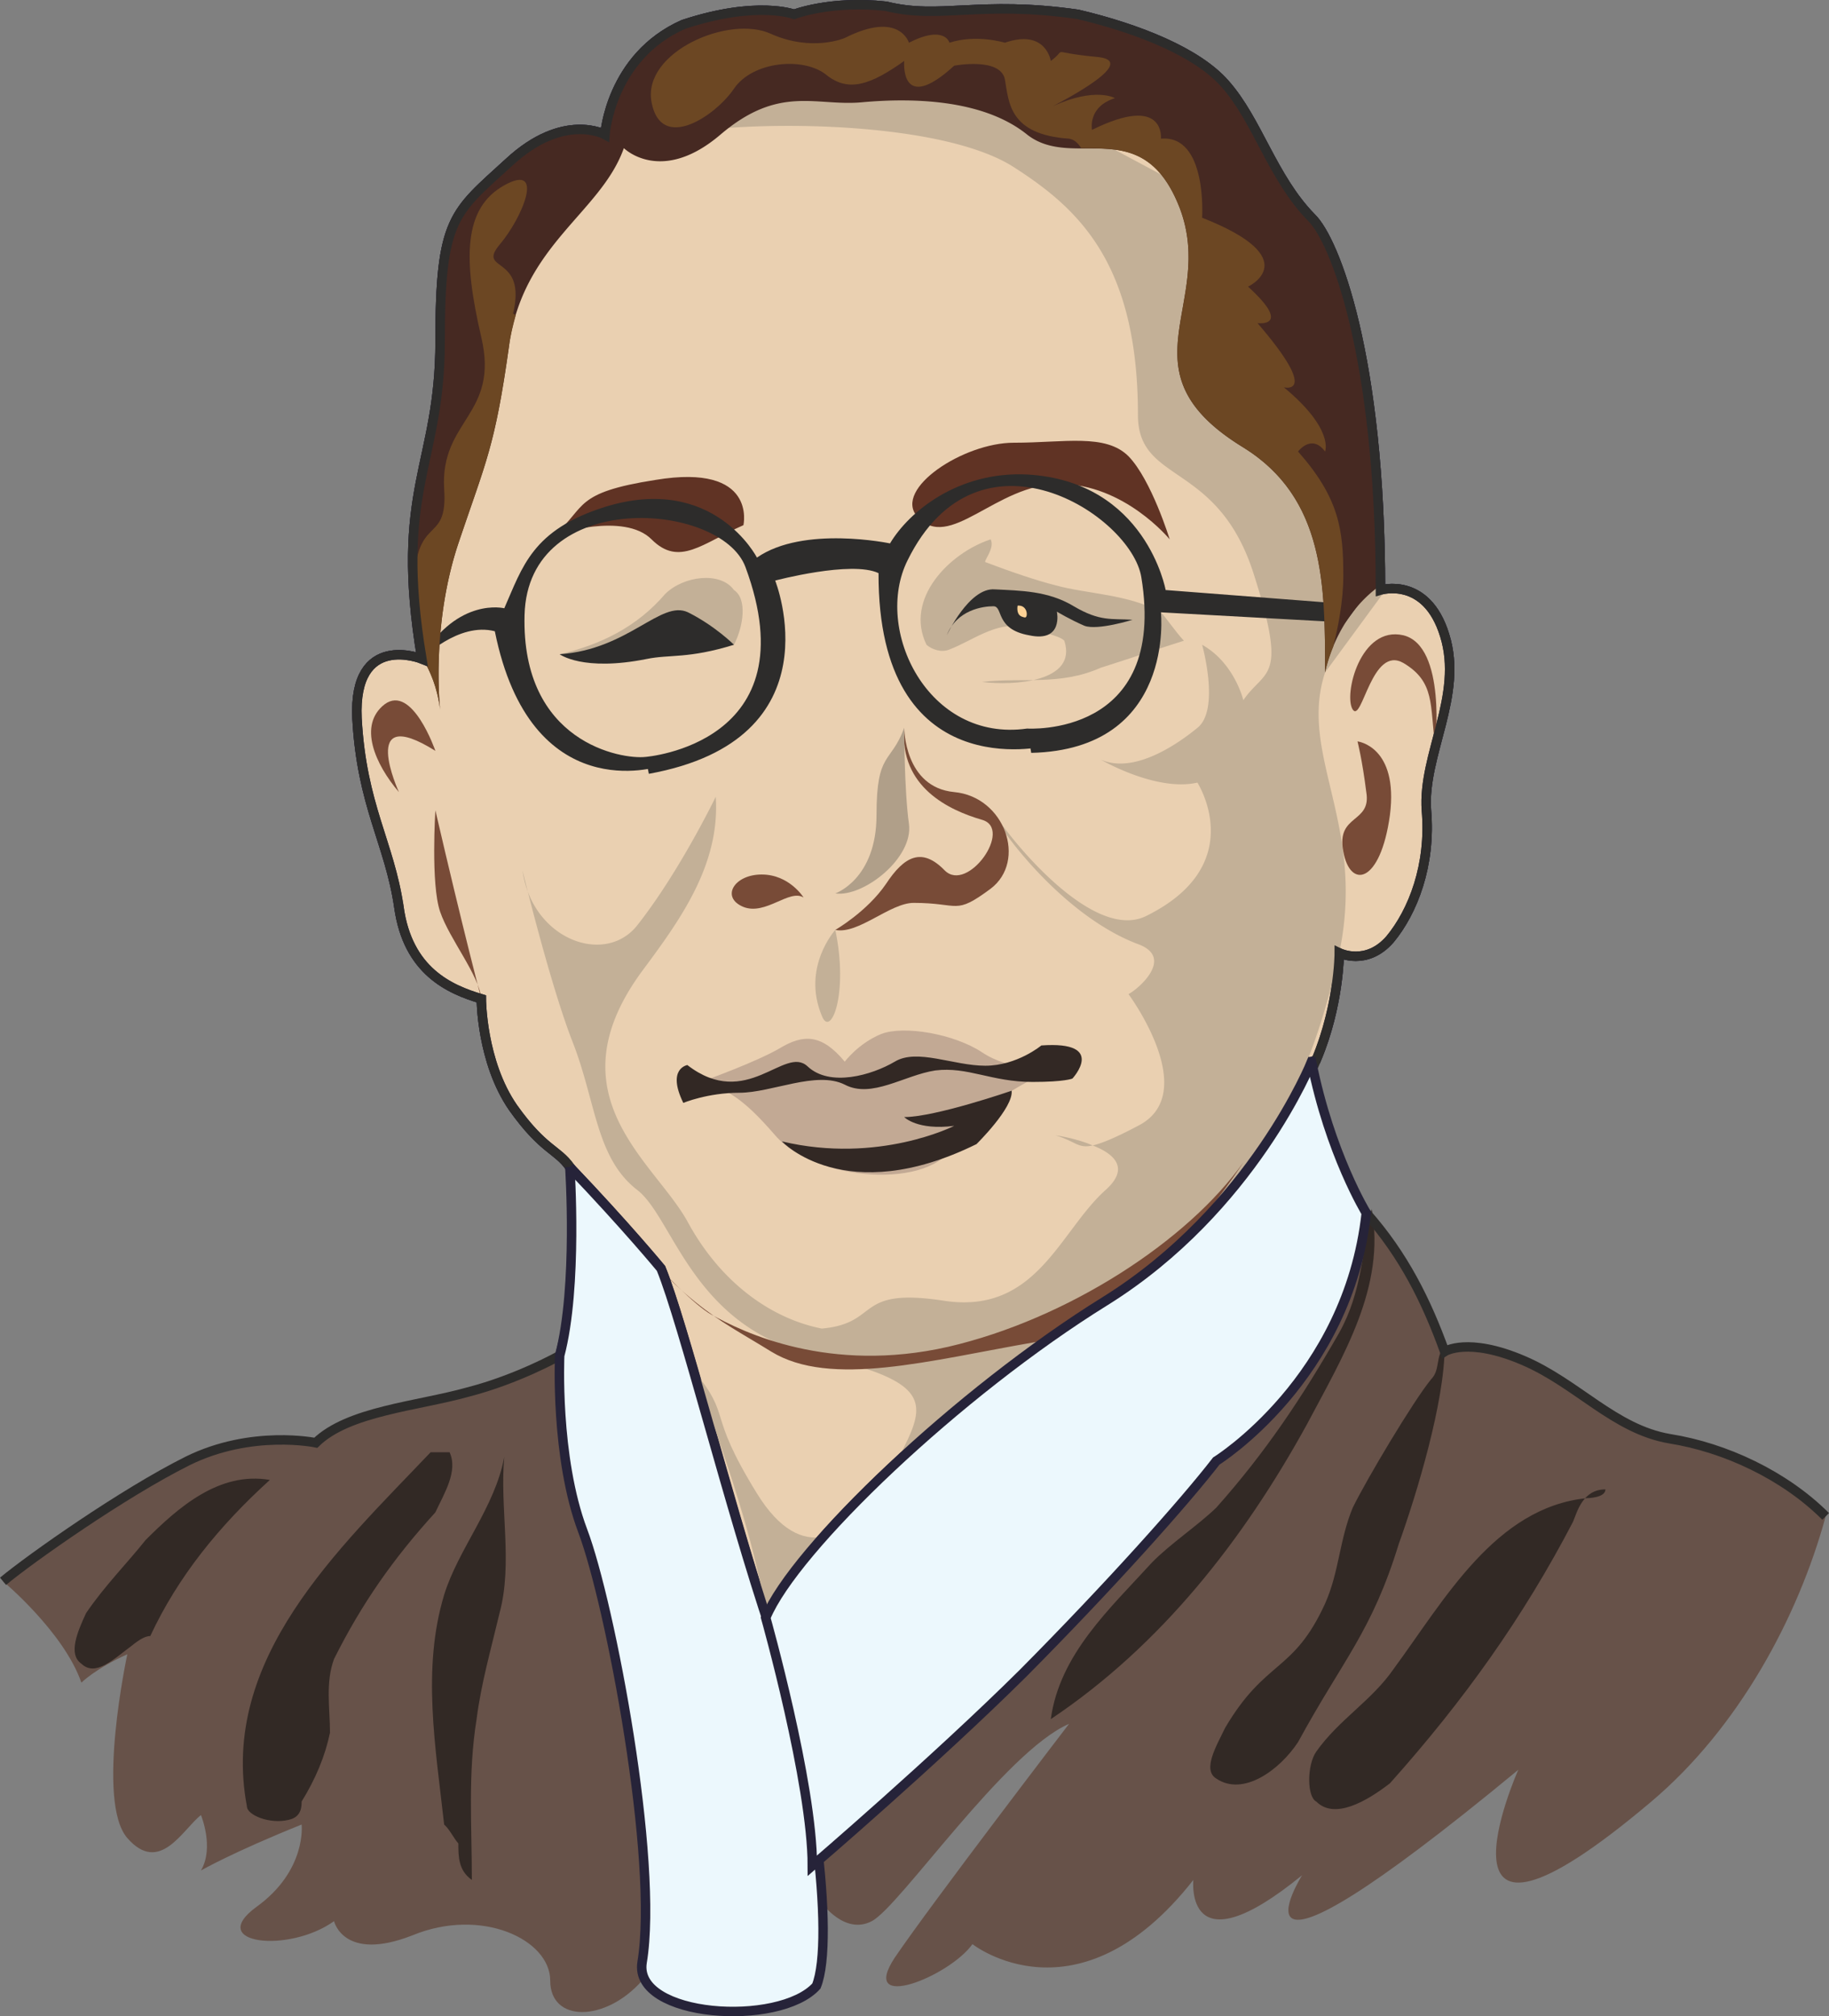 <svg xmlns="http://www.w3.org/2000/svg" width="259.912" height="286.457" viewBox="0 0 194.934 214.843"><rect x="0" y="0" width="194.934" height="214.843" fill="#808080" stroke="none"/><path d="M208.862 492.225s1.512-1.512 4.896-3.024c0 0-3.384 15.696 0 19.584 3.456 3.96 5.904-.936 7.848-2.448 0 0 1.44 3.456 0 5.904 0 0 3.384-1.944 10.728-4.896 0 0 .576 4.896-4.824 8.784-5.4 3.96 3.456 4.968 8.28 1.512 0 0 1.008 4.392 8.352 1.512 7.344-3.024 14.688.432 14.688 4.824 0 4.464 5.832 4.464 9.792 0 3.96-4.392 19.152-8.28 19.152-8.28s2.448 3.456 5.328 1.944c2.952-1.512 14.184-18.072 21.024-21.024 0 0-14.616 19.08-18.576 24.912-3.888 5.904 5.832 2.016 8.28-1.44 0 0 11.232 8.856 23.544-6.84 0 0-1.008 9.792 11.592-.504 0 0-10.152 16.2 23.04-11.232 0 0-10.944 24.624 14.184 3.384 9.288-7.848 15.624-19.584 18.576-30.384-4.392-4.392-10.728-7.344-16.632-8.28-5.904-1.008-9.864-5.904-15.624-8.352-5.904-2.52-8.352-.936-8.352-.936-1.944-5.4-4.392-10.296-8.352-14.76l-85.968 15.192s-4.464 2.52-9.792 3.888c-5.4 1.512-12.744 2.016-16.2 5.4 0 0-6.84-1.44-13.68 1.944-6.912 3.456-16.704 10.368-19.656 12.816 0 0 6.48 5.4 8.352 10.8z" style="fill:#675249" transform="translate(-200.188 -312.929)"/><path d="M253.934 468.177c-.504 5.4.936 11.304-.504 16.632-.936 3.96-1.944 7.416-2.448 11.304-.936 5.904-.504 11.232-.504 17.136-1.44-1.008-1.44-2.52-1.44-3.888-.504-.576-.936-1.512-1.512-2.016-.936-8.352-2.376-16.632 0-24.48 1.512-4.896 5.4-9.288 6.408-14.688zm-22.968 38.663c1.368-.287 1.368-1.44 1.368-1.943 1.512-2.448 2.52-4.896 3.024-7.344 0-2.52-.504-5.328.432-7.848 2.952-5.904 6.336-10.728 10.8-15.624.936-2.016 2.448-4.392 1.512-6.408h-2.016c-9.792 10.296-22.536 22.032-19.584 37.728 0 .936 2.448 1.944 4.464 1.44zm-16.704-18.575c.792-.648 1.44-1.008 1.944-1.008 2.952-6.336 7.344-11.736 12.744-16.632-5.4-.936-9.792 2.952-13.248 6.408-1.944 2.448-4.32 4.824-6.336 7.776-.936 2.016-1.944 4.392-.504 5.4 1.512 1.44 3.456-.504 5.4-1.944zm132.12-46.512c1.512 8.28-3.024 15.624-6.912 22.968-6.768 12.312-15.552 23.544-27.288 31.392.936-6.912 6.336-11.808 10.728-16.632 1.944-2.016 4.896-3.96 6.912-5.904 5.256-5.904 9.144-11.736 13.104-18.648 2.448-4.392 2.448-8.784 3.456-13.176zm7.776 14.687c0 5.833-2.952 15.625-4.896 21.025-2.88 9.36-5.904 12.24-10.728 21.096-1.944 2.952-5.832 5.832-8.712 3.888-1.512-.936 0-3.456.936-5.4 4.32-7.344 7.272-5.832 10.656-13.248 1.512-3.384 1.512-6.768 2.952-10.224 1.44-2.952 6.408-11.304 8.352-13.68 1.008-1.008.432-2.52 1.44-3.456zm17.136 15.193c-2.448 0-3.024 2.448-3.456 3.456-5.328 10.224-11.664 19.08-19.512 27.864-2.52 1.944-5.904 3.888-7.848 1.944-1.008-.504-1.008-3.888 0-5.328 2.448-3.456 5.904-5.4 8.28-8.856 5.4-7.344 10.8-17.136 20.52-18.144 0 0 2.016 0 2.016-.936z" style="fill:#322925" transform="translate(-200.188 -312.929)"/><path d="M242.702 409.569c.936 6.84 5.4 8.784 8.784 9.792 0 0 0 6.696 3.384 11.592 3.24 4.536 4.68 4.392 6.048 6.336 6.048 6.336 9.72 10.8 9.72 10.8 2.304 5.616 6.984 24.048 11.232 37.224 2.952-7.344 20.52-24.048 36.144-33.768 15.696-9.792 21.96-25.488 21.96-25.488l.504-.216c2.448-5.76 2.448-11.376 2.448-11.376s2.88 1.44 5.4-1.44c2.448-2.952 4.392-7.92 3.888-13.752-.432-5.904 3.96-12.24 1.944-18.648-1.944-6.336-6.84-4.824-6.84-4.824 0-24.984-4.896-37.296-7.344-39.672-4.176-4.248-5.76-10.368-9.216-14.256-2.952-3.384-9.288-5.904-15.696-7.416-10.512-1.512-14.688.576-20.448-.864-5.904-.648-9.792.864-9.792.864s-3.96-1.512-11.808 1.08c-7.776 3.456-8.352 11.736-8.352 11.736s-4.392-2.448-10.224 2.952c-5.904 5.4-7.344 5.904-7.344 19.08 0 13.248-4.968 15.696-1.944 33.84 0 0-7.344-2.952-6.912 6.336.504 9.288 3.456 13.248 4.464 20.088z" style="fill:#ead0b1;stroke:#262339;stroke-width:1.008;stroke-miterlimit:10.433" transform="translate(-200.188 -312.929)"/><path d="M242.702 409.569c.936 6.84 5.4 8.784 8.784 9.792 0 0 0 6.696 3.384 11.592 3.24 4.536 4.68 4.392 6.048 6.336 6.048 6.336 9.72 10.8 9.72 10.8 2.304 5.616 6.984 24.048 11.232 37.224 2.952-7.344 20.52-24.048 36.144-33.768 15.696-9.792 21.96-25.488 21.96-25.488l.504-.216c2.448-5.76 2.448-11.376 2.448-11.376s2.88 1.44 5.4-1.44c2.448-2.952 4.392-7.92 3.888-13.752-.432-5.904 3.96-12.24 1.944-18.648-1.944-6.336-6.84-4.824-6.84-4.824 0-24.984-4.896-37.296-7.344-39.672-4.176-4.248-5.76-10.368-9.216-14.256-2.952-3.384-9.288-5.904-15.696-7.416-10.512-1.512-14.688.576-20.448-.864-5.904-.648-9.792.864-9.792.864s-3.96-1.512-11.808 1.08c-7.776 3.456-8.352 11.736-8.352 11.736s-4.392-2.448-10.224 2.952c-5.904 5.4-7.344 5.904-7.344 19.08 0 13.248-4.968 15.696-1.944 33.84 0 0-7.344-2.952-6.912 6.336.504 9.288 3.456 13.248 4.464 20.088zm39.672 77.256c-.144-.504-.36-1.008-.504-1.512h-.072z" style="fill:#ead0b1;stroke:#262339;stroke-width:1.008;stroke-miterlimit:10.433" transform="translate(-200.188 -312.929)"/><path d="M268.118 439.737c3.888 3.024 5.904 14.76 19.08 17.64 13.176 2.952 11.664 5.328 8.352 11.664 6.552-6.192 14.76-12.744 22.464-17.496.864-.576 1.656-1.08 2.448-1.656a83.607 83.607 0 0 0 6.912-5.76c3.024-3.024 5.544-6.12 7.344-8.856 4.248-6.48 6.552-13.32 8.208-20.808 2.88-13.752-4.392-21.096-1.512-29.88l6.552-8.928c-.432 0-.648.144-.648.144 0-16.92-2.232-27.936-4.392-34.128l-53.352-28.512c-2.952.288-4.752 1.296-4.752 1.296s-3.96-1.512-11.808 1.08c-1.296.576-2.376 1.296-3.312 2.016l5.76 9.216c9.36-1.008 25.92-.432 32.76 3.96 6.84 4.392 13.248 10.152 13.248 26.424 0 7.344 8.352 4.896 12.24 16.632 3.816 11.808 1.368 10.296-1.008 13.752 0 0-.936-3.96-4.392-5.904 0 0 1.944 6.912-.504 8.856-2.376 1.944-6.84 4.896-10.296 3.384 0 0 5.904 3.456 10.296 2.448 0 0 5.616 8.712-5.4 14.184-4.896 2.52-12.168-5.4-15.12-9.288-3.024-3.888 4.464 8.64 14.184 12.312 3.96 1.44 0 4.824-1.008 5.328 0 0 7.848 10.584 1.008 14.04-2.448 1.296-3.888 1.872-4.824 2.088 2.232.864 4.032 2.376 1.368 4.752-4.896 4.392-7.344 13.248-17.136 11.808-9.72-1.512-6.768 2.376-13.104 2.952-5.472-1.08-10.8-4.968-14.256-11.304-3.456-6.408-14.688-13.464-4.896-26.784 3.96-5.328 8.352-11.304 7.848-18.576 0 0-3.816 7.92-8.352 13.68-3.456 4.392-11.232 1.512-12.24-5.832 0 0 2.952 12.24 5.4 18.432 2.448 6.336 2.448 12.24 6.84 15.624z" style="fill:#c3b097" transform="translate(-200.188 -312.929)"/><path d="M316.646 434.985c-1.8-.792-3.96-1.08-3.96-1.08 2.16.648 2.376 1.44 3.96 1.08zm-28.656 41.688c-2.232.432-4.68-.648-7.128-4.608-5.544-9-2.448-7.848-6.84-13.248 0 0 6.768 17.136 7.776 26.424 0 0 .072 0 .072.072.864-2.232 3.096-5.256 6.12-8.64z" style="fill:#c3b097" transform="translate(-200.188 -312.929)"/><path d="M353.15 392.433s1.224-10.656-3.384-11.808c-4.608-1.08-6.408 6.408-5.4 7.92 1.008 1.44 2.016-6.912 5.4-4.968 3.384 2.016 2.808 4.464 3.384 8.856zm-8.28-.504s4.392.504 3.456 7.848c-1.008 7.344-4.248 7.92-4.968 3.888-.792-4.032 3.024-2.952 2.448-6.336-.432-3.456-.936-5.4-.936-5.4zm-98.28 1.008s-2.448-7.128-5.4-4.968c-2.88 2.232-1.008 6.408 1.512 9.36 0 0-4.392-9.576 3.888-4.392zm4.896 26.423s-1.944-7.343-4.896-20.087c0 0-.504 7.848.504 10.8 1.008 2.952 4.176 6.768 4.392 9.288z" style="fill:#784b37" transform="translate(-200.188 -312.929)"/><path d="M279.422 368.889s1.512-6.624-9.36-4.824c-8.784 1.368-7.344 2.88-10.728 5.832 0 0 7.344-2.448 10.296.504 2.952 2.952 5.4.432 9.792-1.512zm18.504-.936c-2.52-2.952 4.968-7.848 10.296-7.848 5.4 0 9.792-1.008 12.24 1.44 2.448 2.52 4.392 8.856 4.392 8.856s-4.824-5.904-11.736-5.904c-6.84 0-11.736 7.344-15.192 3.456z" style="fill:#603324" transform="translate(-200.188 -312.929)"/><path d="M296.558 390.489s0 6.336 5.328 6.84c5.4.504 7.776 7.344 3.888 10.296-3.888 2.88-3.24 1.512-8.208 1.512-2.52 0-5.904 3.384-8.352 2.88 0 0 3.384-1.944 5.4-4.896 1.944-2.952 3.816-3.96 6.264-1.44 2.448 2.448 7.344-4.464 3.96-5.4-3.456-1.008-8.784-3.456-8.28-9.792z" style="fill:#784b37" transform="translate(-200.188 -312.929)"/><path d="M296.558 390.489s0 6.624.504 10.224c.504 3.672-4.896 7.848-7.848 7.416 0 0 4.392-1.512 4.392-8.352s1.512-5.4 2.952-9.288z" style="fill:#b09f89" transform="translate(-200.188 -312.929)"/><path d="M285.83 408.56s-1.512-2.447-4.464-2.447c-2.952 0-4.392 2.448-1.944 3.456 2.376.936 4.896-1.944 6.408-1.008z" style="fill:#784b37" transform="translate(-200.188 -312.929)"/><path d="M289.214 412.017s-3.6 3.96-1.44 9.144c.936 2.448 2.88-2.304 1.44-9.144z" style="fill:#c3b097" transform="translate(-200.188 -312.929)"/><path d="M275.462 428s5.4-1.943 7.848-3.383c2.52-1.512 4.464-1.512 6.912 1.44 0 0 1.44-1.944 3.888-2.952 2.448-.936 7.776 0 10.728 1.944 2.88 1.944 6.84 1.944 9.288 1.008 0 0-9.864 3.96-12.24 8.784-2.376 4.896-14.76 4.032-19.08-.936-3.744-4.32-4.752-4.32-7.344-5.904z" style="fill:#c2a994" transform="translate(-200.188 -312.929)"/><path d="M273.446 426.417s-2.232.36-.432 4.032c0 0 2.592-1.08 5.976-1.08 3.456 0 8.208-2.376 11.232-.864 2.88 1.512 6.336-1.008 9.648-1.512 3.456-.432 5.976 1.224 10.368 1.224 3.456 0 4.248-.36 4.248-.36s3.744-4.032-3.312-3.528c0 0-2.592 2.16-5.976 2.16s-7.272-1.872-9.648-.432c-2.448 1.44-6.912 2.736-9.288.504-2.448-2.304-6.48 4.752-12.816-.144zm34.56 2.736s-8.136 2.808-11.448 2.808c0 0 1.368 1.44 5.328.936 0 0-8.064 4.104-18.36 1.656 0 0 6.696 7.2 20.736.288 0 0 3.96-3.888 3.744-5.688z" style="fill:#322824" transform="translate(-200.188 -312.929)"/><path d="M277.406 381.633h1.008c1.008-1.944 1.44-4.896 0-5.832-1.44-2.016-5.4-1.512-7.344.432-2.952 3.456-6.84 5.4-11.232 6.408 5.832.936 11.232-3.456 17.136-2.016zm23.976.504c-.864.36-1.872 0-2.448-.504-2.376-4.896 2.448-9.792 6.84-11.232.504 1.008-.936 2.448-.504 2.448 2.448.936 5.4 1.944 7.416 2.448 3.384.936 7.776.936 11.232 2.88.504.504 1.512 2.016 2.448 3.024-2.952.936-5.904 1.944-8.856 2.88-4.392 1.944-8.28 1.008-12.672 1.512 3.384.432 10.224 0 8.784-4.392-.504-.576-2.952-1.008-4.392-1.512-2.952-.504-5.4 1.512-7.848 2.448z" style="fill:#c3b097" transform="translate(-200.188 -312.929)"/><path d="M278.414 381.633s-2.016-2.016-4.896-3.456c-2.88-1.368-6.336 3.96-13.68 4.464 0 0 2.448 1.872 9.288.504 2.448-.504 4.392 0 9.288-1.512z" style="fill:#2d2c2b" transform="translate(-200.188 -312.929)"/><path d="M252.926 380.193c-3.888-1.008-7.776 2.952-7.776 2.952v-.216c3.888-6.408 8.784-5.184 8.784-5.184 1.944-4.392 2.952-8.352 10.728-10.8 11.592-3.6 16.2 5.4 16.2 5.4 4.968-3.456 14.184-1.512 14.184-1.512 2.016-3.384 7.272-7.704 14.616-7.344 12.672.72 14.76 12.312 14.76 12.312l20.52 1.584-1.368 1.872-19.656-1.08s1.584 14.616-13.824 14.976l-.432-2.592s14.976 1.008 12.168-16.128c-1.08-6.624-17.352-17.136-24.912-1.8-3.672 7.344 2.16 19.44 12.744 17.928 10.728-1.44 0 0 0 0l1.944 1.872S293.75 396.825 293.822 374c-2.88-1.368-11.016.792-11.016.792s6.768 16.92-13.464 20.592l-.36-1.8s17.64-1.368 10.656-20.232c-2.592-6.984-23.184-8.496-23.544 5.112-.36 13.608 10.368 15.408 12.888 15.12 2.592-.432 0 0 0 0l1.44 1.008s-13.68 4.536-17.496-14.4z" style="fill:#2d2c2b" transform="translate(-200.188 -312.929)"/><path d="M247.094 350.817c-.072.288-.072.576-.072.864v.216c0 .288-.072.576-.072.864v.216c0 .288 0 .576-.072.864v.144c-.936 9.432-4.32 13.32-1.728 28.944.864 1.44 1.656 3.24 1.944 5.616 0 0-1.008-8.856 1.944-17.712 2.952-8.784 3.888-10.224 5.4-21.024 1.44-10.8 9.792-14.184 12.24-21.096 0 0 3.96 3.96 10.296-1.44 6.336-5.4 10.224-2.952 15.192-3.456 4.896-.432 12.672-.432 17.496 3.456 4.968 3.888 12.312-2.448 16.272 7.848 3.888 10.296-6.552 17.352 6.768 25.488 8.712 5.4 8.712 14.688 8.712 23.976 0 0 1.008-5.832 5.904-9.288-.072-21.6-3.744-33.552-6.336-37.8 0-.072-.072-.144-.072-.216-.144-.144-.36-.432-.504-.576a1.988 1.988 0 0 0-.432-.576c-4.176-4.248-5.76-10.368-9.216-14.256-2.952-3.384-9.288-5.904-15.696-7.416-10.512-1.512-14.688.576-20.448-.864-5.904-.648-9.792.864-9.792.864s-3.96-1.512-11.808 1.08c-7.776 3.456-8.352 11.736-8.352 11.736s-4.392-2.448-10.224 2.952c-5.904 5.4-7.344 5.904-7.344 19.08v1.512z" style="fill:#462922" transform="translate(-200.188 -312.929)"/><path d="M343.358 374.289c0-4.896-.432-8.28-4.824-13.248 0 0 1.44-1.944 2.88 0 0 0 1.008-2.376-4.392-6.84 0 0 3.96 1.008-2.808-6.84 0 0 3.816.504-1.008-3.888 0 0 6.264-2.952-4.896-7.344 0 0 .576-8.856-4.392-8.424 0 0 .504-4.824-7.344-.936 0 0-.504-2.448 2.448-3.384 0 0-2.088-1.224-6.624.864 2.736-1.44 8.928-4.896 4.68-5.256-5.4-.504-2.952-1.008-4.896.432 0 0-.504-3.456-4.896-1.944 0 0-3.024-.936-5.904 0 0 0-.504-1.944-4.32 0 0 0-1.008-3.456-6.84-.504 0 0-3.456 1.512-7.848-.432-4.464-2.088-13.752 1.944-12.744 7.272 1.008 5.4 6.84 1.44 8.784-1.44 2.016-2.952 7.416-3.384 9.792-1.512 2.448 2.016 4.896 1.008 8.352-1.44 0 0-.504 5.832 5.328.504 0 0 4.896-.936 5.4 1.44.432 2.448.432 5.904 6.84 6.336.504.072.936.432 1.296 1.008 3.888.072 7.92-.288 10.512 6.408 3.888 10.296-6.552 17.352 6.768 25.488 8.712 5.4 8.712 14.688 8.712 23.976 0 0 .216-1.152.864-2.736.504-2.016 1.08-4.824 1.08-7.56zm-94.32-3.456c2.952-8.784 3.888-10.224 5.4-21.024.144-1.152.432-2.232.72-3.312l-.288-.144c1.512-6.336-3.888-4.392-1.44-7.344 2.448-2.88 4.896-8.784.504-6.336-4.392 2.448-4.392 7.848-2.448 16.2 1.944 8.28-4.392 8.784-3.96 16.128.432 6.336-3.24 2.232-3.24 11.232.144 2.016.432 4.176.864 6.696.864 1.44 1.656 3.24 1.944 5.616 0 0-1.008-8.856 1.944-17.712z" style="fill:#6c4723" transform="translate(-200.188 -312.929)"/><path d="M200.51 481.425c2.952-2.448 12.744-9.36 19.656-12.816 6.84-3.384 13.68-1.944 13.68-1.944 3.456-3.384 10.8-3.888 16.2-5.4 5.328-1.368 9.792-3.888 9.792-3.888 2.448-8.784 1.44-19.584 1.44-19.584-1.44-2.448-2.952-1.944-6.408-6.84-3.384-4.896-3.384-11.592-3.384-11.592-3.384-1.008-7.848-2.952-8.784-9.792-1.008-6.84-3.96-10.8-4.464-20.088-.432-9.288 6.912-6.336 6.912-6.336-3.024-18.144 1.944-20.592 1.944-33.84 0-13.176 1.44-13.68 7.344-19.08 5.832-5.4 10.224-2.952 10.224-2.952s.576-8.28 8.352-11.736c7.848-2.592 11.808-1.08 11.808-1.08s3.888-1.512 9.792-.864c5.76 1.44 9.936-.648 20.448.864 6.408 1.512 12.744 4.032 15.696 7.416 3.456 3.888 5.04 10.008 9.216 14.256 2.448 2.376 7.344 14.688 7.344 39.672 0 0 4.896-1.512 6.84 4.824 2.016 6.408-2.376 12.744-1.944 18.648.504 5.832-1.44 10.8-3.888 13.752-2.52 2.88-5.4 1.44-5.4 1.44s0 6.264-2.952 12.528c0 0 1.944 10.8 5.832 15.192 3.96 4.464 6.408 9.36 8.352 14.76 0 0 2.448-1.584 8.352.936 5.76 2.448 9.72 7.344 15.624 8.352 5.904.936 12.24 3.888 16.632 8.28" style="fill:none;stroke:#2d2c2b;stroke-width:1.008;stroke-miterlimit:10.433" transform="translate(-200.188 -312.929)"/><path d="M262.934 439.809s9.648 11.232 13.032 13.176c3.456 1.944 12.6 6.336 25.272 3.456 12.744-2.952 25.56-11.304 31.464-19.656 0 0-10.872 17.136-22.176 19.152-11.232 1.944-21.816 4.896-28.152 1.008-6.408-3.96-8.64-4.392-19.44-17.136z" style="fill:#784b37" transform="translate(-200.188 -312.929)"/><path d="M260.918 437.289s.864 12.744-1.08 20.088c0 0-.504 10.8 2.448 18.648 2.952 7.776 8.136 35.208 6.336 46.008-.936 5.904 14.616 6.912 18.576 2.52 2.016-4.968-.432-24.552-4.824-37.728-4.464-13.248-9.36-32.904-11.736-38.736 0 0-3.672-4.464-9.72-10.8z" style="fill:#ecf8fd;stroke:#262339;stroke-width:1.008;stroke-miterlimit:10.433" transform="translate(-200.188 -312.929)"/><path d="M339.974 426.057s-6.264 15.696-21.96 25.488c-15.696 9.72-33.192 26.424-36.216 33.768 0 0 4.968 17.64 4.968 26.424 0 0 13.104-11.232 22.464-20.52 9.288-9.36 17.136-18.144 20.592-22.608 0 0 14.04-8.712 15.984-26.424 0 0-3.888-6.336-5.832-16.128z" style="fill:#ecf8fd;stroke:#262339;stroke-width:1.008;stroke-miterlimit:10.433" transform="translate(-200.188 -312.929)"/><path d="M301.094 380.625s2.376-5.112 5.112-4.896c2.736.144 5.688.144 8.424 1.8 2.808 1.656 4.032 1.296 6.264 1.44 0 0-3.672 1.152-5.112.648-1.512-.648-2.952-1.512-2.952-1.512s.72 3.312-2.952 2.52c-3.672-.648-2.736-3.096-3.816-3.096-1.08 0-3.888.36-4.968 3.096z" style="fill:#2d2c2b" transform="translate(-200.188 -312.929)"/><path d="M308.222 377.025s-.576 1.8.936 2.16c1.512.432 1.296-2.736-.936-2.16z" style="fill:#fdd296;stroke:#2d2c2b;stroke-width:1.008;stroke-miterlimit:10.433" transform="translate(-200.188 -312.929)"/></svg>
